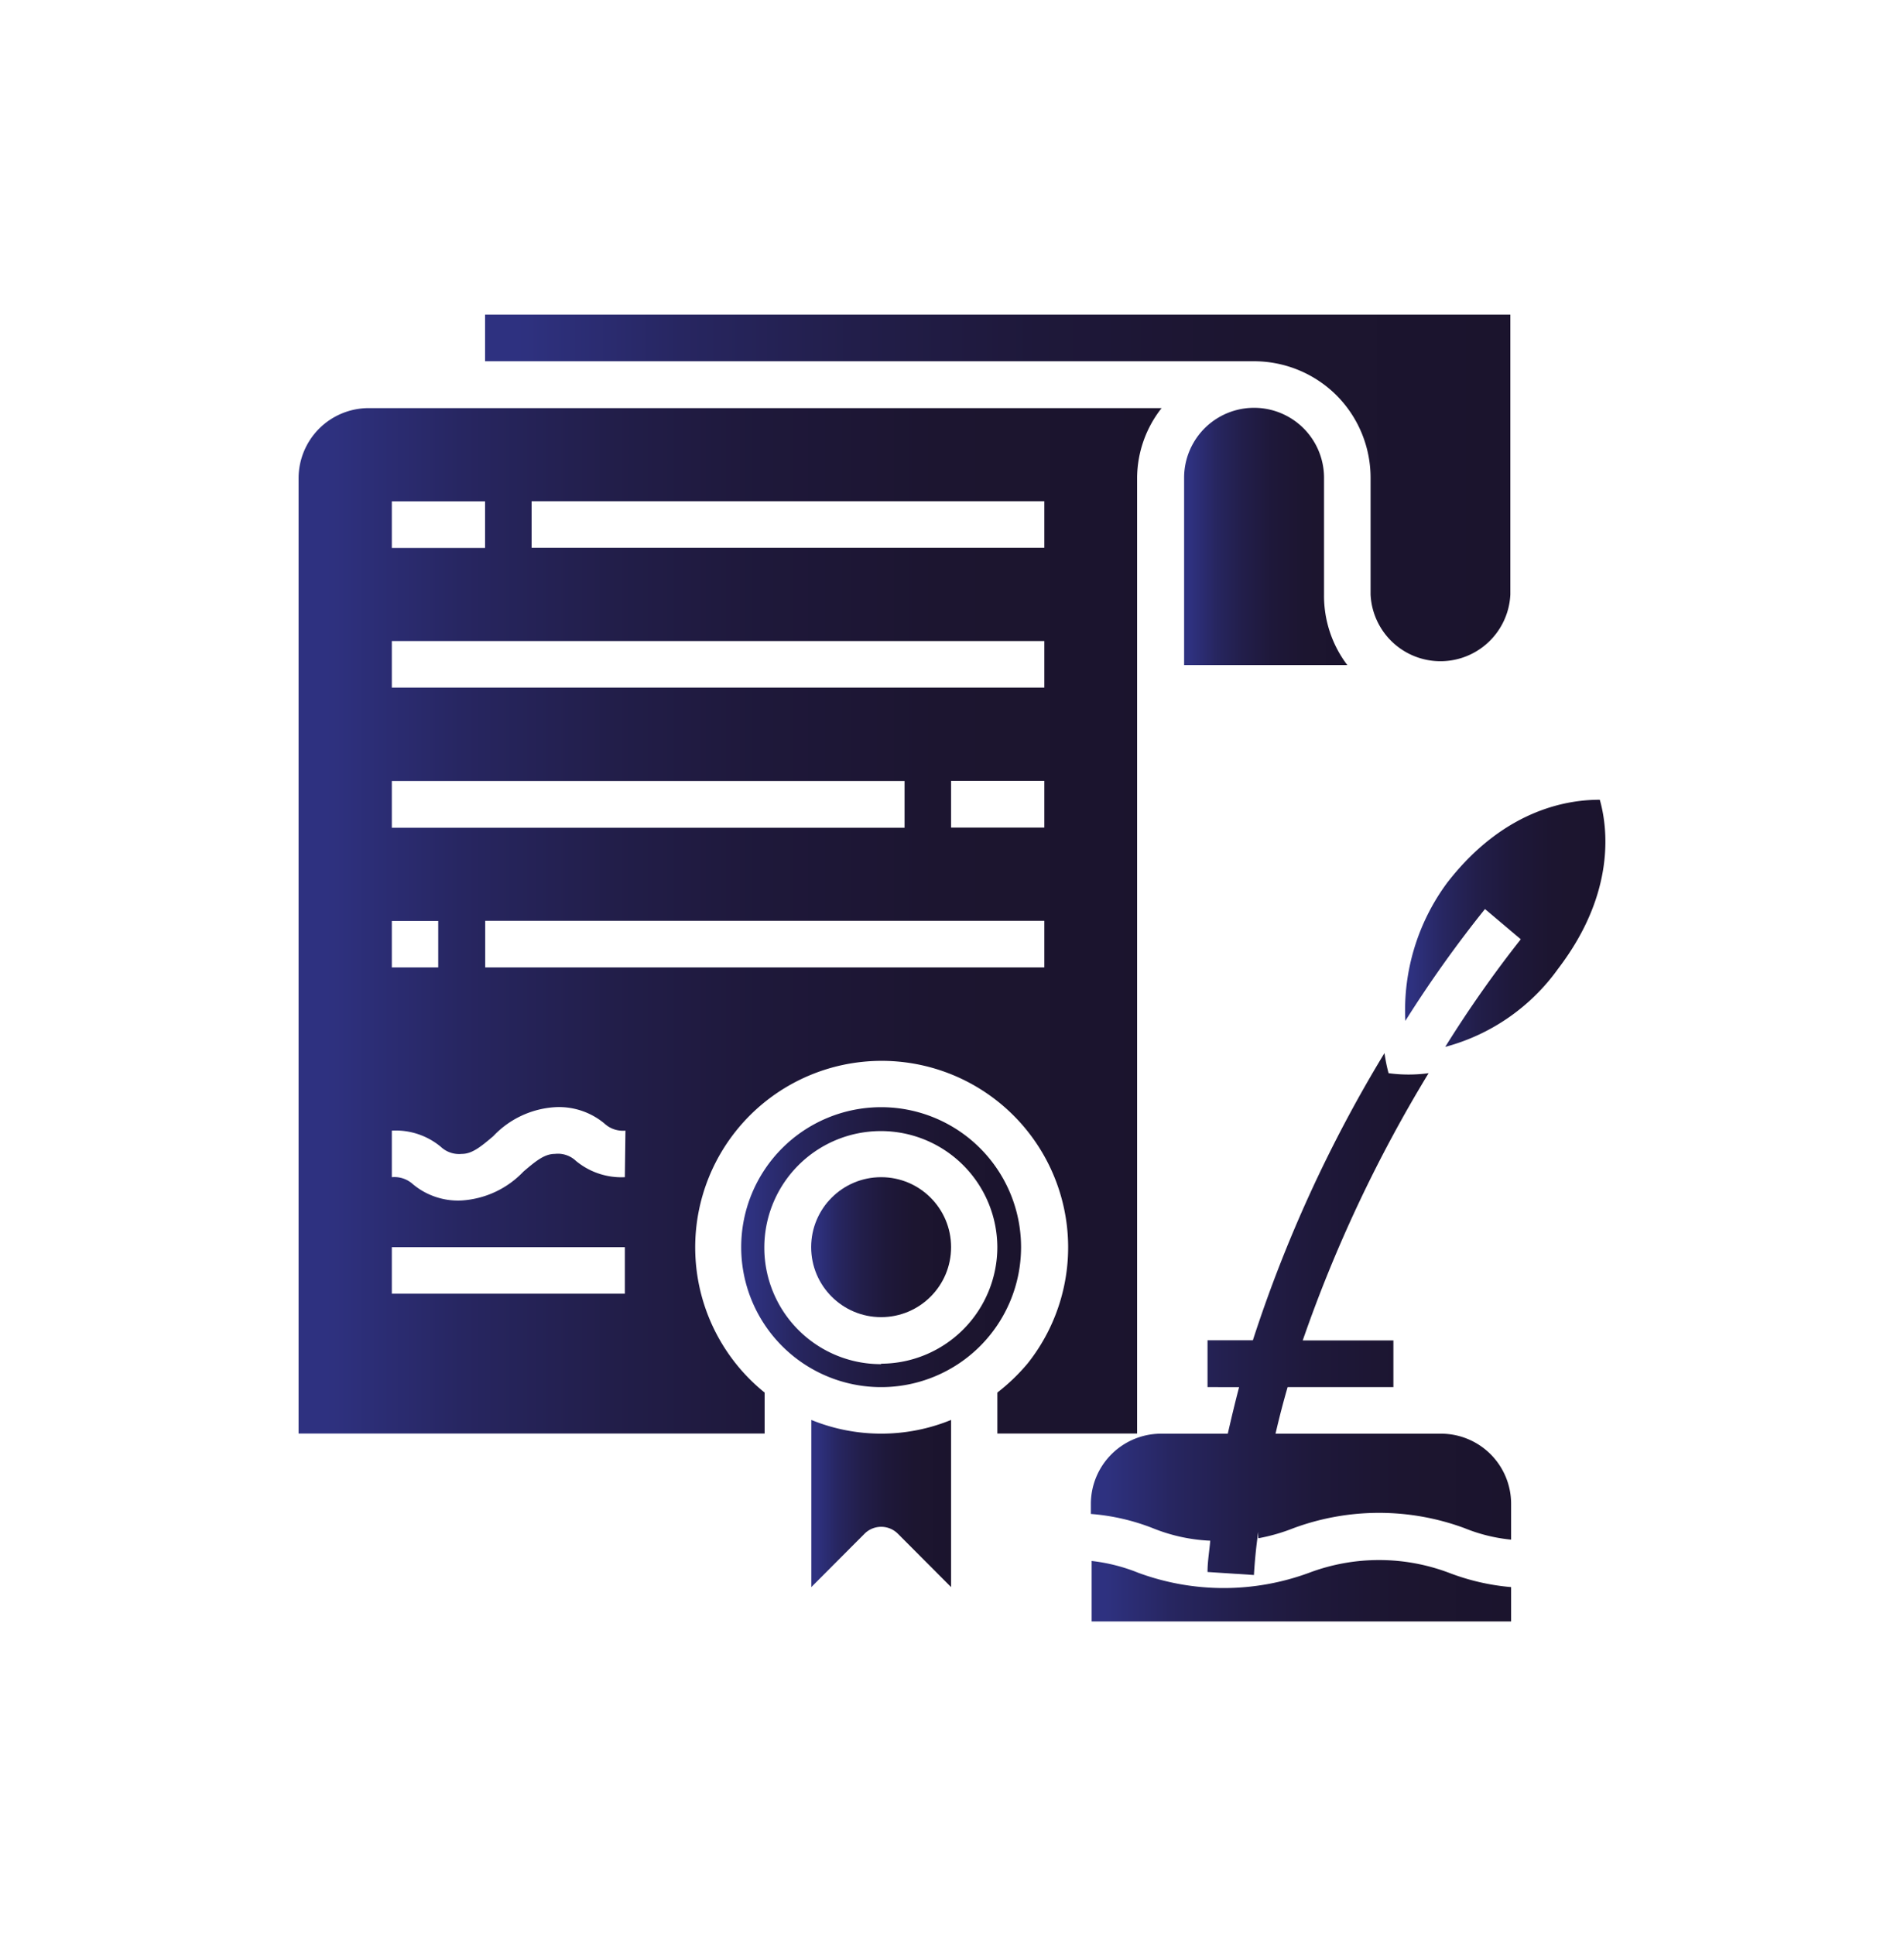 <svg xmlns="http://www.w3.org/2000/svg" xmlns:xlink="http://www.w3.org/1999/xlink" viewBox="0 0 126 128"><defs><style>.cls-1{fill:url(#Degradado_sin_nombre_16);}.cls-2{fill:url(#Degradado_sin_nombre_16-2);}.cls-3{fill:url(#Degradado_sin_nombre_16-3);}.cls-4{fill:url(#Degradado_sin_nombre_16-4);}.cls-5{fill:url(#Degradado_sin_nombre_16-5);}.cls-6{fill:url(#Degradado_sin_nombre_16-6);}.cls-7{fill:url(#Degradado_sin_nombre_16-7);}.cls-8{fill:url(#Degradado_sin_nombre_16-8);}.cls-9{fill:url(#Degradado_sin_nombre_16-9);}.cls-10{fill:url(#Degradado_sin_nombre_16-10);}</style><linearGradient id="Degradado_sin_nombre_16" x1="53.69" y1="99.47" x2="62.94" y2="99.47" gradientUnits="userSpaceOnUse"><stop offset="0.03" stop-color="#2e3180"/><stop offset="0.04" stop-color="#2e317f"/><stop offset="0.19" stop-color="#272661"/><stop offset="0.36" stop-color="#221e4a"/><stop offset="0.54" stop-color="#1e183a"/><stop offset="0.74" stop-color="#1c1530"/><stop offset="1" stop-color="#1b142d"/></linearGradient><linearGradient id="Degradado_sin_nombre_16-2" x1="78.36" y1="35.47" x2="89.16" y2="35.47" xlink:href="#Degradado_sin_nombre_16"/><linearGradient id="Degradado_sin_nombre_16-3" x1="32.1" y1="32.39" x2="99.95" y2="32.39" xlink:href="#Degradado_sin_nombre_16"/><linearGradient id="Degradado_sin_nombre_16-4" x1="49.06" y1="82.51" x2="67.57" y2="82.51" xlink:href="#Degradado_sin_nombre_16"/><linearGradient id="Degradado_sin_nombre_16-5" x1="53.69" y1="82.51" x2="62.94" y2="82.51" xlink:href="#Degradado_sin_nombre_16"/><linearGradient id="Degradado_sin_nombre_16-6" x1="19.76" y1="60.92" x2="76.87" y2="60.92" xlink:href="#Degradado_sin_nombre_16"/><linearGradient id="Degradado_sin_nombre_16-7" x1="92.98" y1="61.07" x2="106.24" y2="61.07" xlink:href="#Degradado_sin_nombre_16"/><linearGradient id="Degradado_sin_nombre_16-8" x1="72.19" y1="105.18" x2="99.95" y2="105.18" xlink:href="#Degradado_sin_nombre_16"/><linearGradient id="Degradado_sin_nombre_16-9" x1="83.21" y1="101.56" x2="83.27" y2="101.56" xlink:href="#Degradado_sin_nombre_16"/><linearGradient id="Degradado_sin_nombre_16-10" x1="72.19" y1="86.96" x2="99.95" y2="86.96" xlink:href="#Degradado_sin_nombre_16"/></defs><title>Mesa de trabajo 74 copia 3</title><g id="Capa_4" data-name="Capa 4"><path class="cls-1" d="M59.41,101.46,62.94,105V93.94a12.24,12.24,0,0,1-9.25,0V105l3.53-3.54A1.56,1.56,0,0,1,59.41,101.46Z"/><path class="cls-2" d="M87.62,39.33V31.61a4.63,4.63,0,0,0-9.26,0V44h10.8A7.58,7.58,0,0,1,87.62,39.33Z"/><path class="cls-3" d="M88.44,26.15a7.73,7.73,0,0,1,2.26,5.46v7.72a4.63,4.63,0,0,0,9.25,0V20.82H32.1V23.9H83A7.74,7.74,0,0,1,88.44,26.15Z"/><path class="cls-4" d="M58.31,73.25a9.26,9.26,0,1,0,9.26,9.26A9.26,9.26,0,0,0,58.31,73.25Zm0,17A7.71,7.71,0,1,1,66,82.51,7.72,7.72,0,0,1,58.31,90.22Z"/><circle class="cls-5" cx="58.31" cy="82.51" r="4.63"/><path class="cls-6" d="M24.39,27a4.64,4.64,0,0,0-4.63,4.62V94.84H50.6V92.13A12.34,12.34,0,1,1,68,90.21,12.91,12.91,0,0,1,66,92.13v2.71h9.25V31.61A7.52,7.52,0,0,1,76.87,27Zm1.54,6.17H32.1v3.08H25.93Zm0,18.5H59.86v3.09H25.93Zm0,9.26H29V64H25.93ZM41.35,85.59H25.93V82.51H41.35Zm0-7.71a4.71,4.71,0,0,1-3.24-1.08,1.73,1.73,0,0,0-1.39-.46c-.67,0-1.23.44-2.08,1.17a6.17,6.17,0,0,1-4.08,1.91,4.65,4.65,0,0,1-3.24-1.08,1.82,1.82,0,0,0-1.39-.46V74.8a4.66,4.66,0,0,1,3.24,1.07,1.77,1.77,0,0,0,1.39.47c.67,0,1.23-.45,2.08-1.17a6.13,6.13,0,0,1,4.08-1.92A4.7,4.7,0,0,1,40,74.33a1.79,1.79,0,0,0,1.39.47ZM69.11,64h-37V60.92h37Zm0-9.25H62.94V51.66h6.17Zm0-9.26H25.93V42.41H69.11Zm0-9.25H35.18V33.16H69.11Z"/><path class="cls-7" d="M105.87,52.91c-1.79,0-6.17.42-10.1,5.49A14.19,14.19,0,0,0,93,67.54a79.48,79.48,0,0,1,5.27-7.4l2.37,2a77.94,77.94,0,0,0-5,7.12,13.45,13.45,0,0,0,7.47-5.17C107,59,106.36,54.64,105.87,52.91Z"/><path class="cls-8" d="M100,105a15,15,0,0,1-4.12-.95,13.12,13.12,0,0,0-9.24,0,16.33,16.33,0,0,1-11.32,0,11.71,11.71,0,0,0-3.08-.78v4H100Z"/><path class="cls-9" d="M83.21,101.77h0a3,3,0,0,1,0-.42A3,3,0,0,0,83.21,101.77Z"/><path class="cls-10" d="M100,99.47v2.39a11,11,0,0,1-3.08-.76,16.33,16.33,0,0,0-11.32,0,12.43,12.43,0,0,1-2.33.67,3,3,0,0,1,0-.42,3,3,0,0,0-.06.42h0c-.11.82-.18,1.62-.23,2.43L79.91,104c0-.7.12-1.37.18-2.07a11.43,11.43,0,0,1-3.78-.82,14.2,14.2,0,0,0-4.12-.95v-.68a4.65,4.65,0,0,1,4.63-4.63h4.43c.23-1,.48-2.06.75-3.08H79.91V88.67h3a90.13,90.13,0,0,1,8.71-19A11.13,11.13,0,0,0,91.89,71a9.8,9.8,0,0,0,2.65,0,91.78,91.78,0,0,0-8.33,17.68h6v3.09h-7c-.29,1-.55,2-.8,3.08H95.33A4.64,4.64,0,0,1,100,99.47Z"/></g></svg>